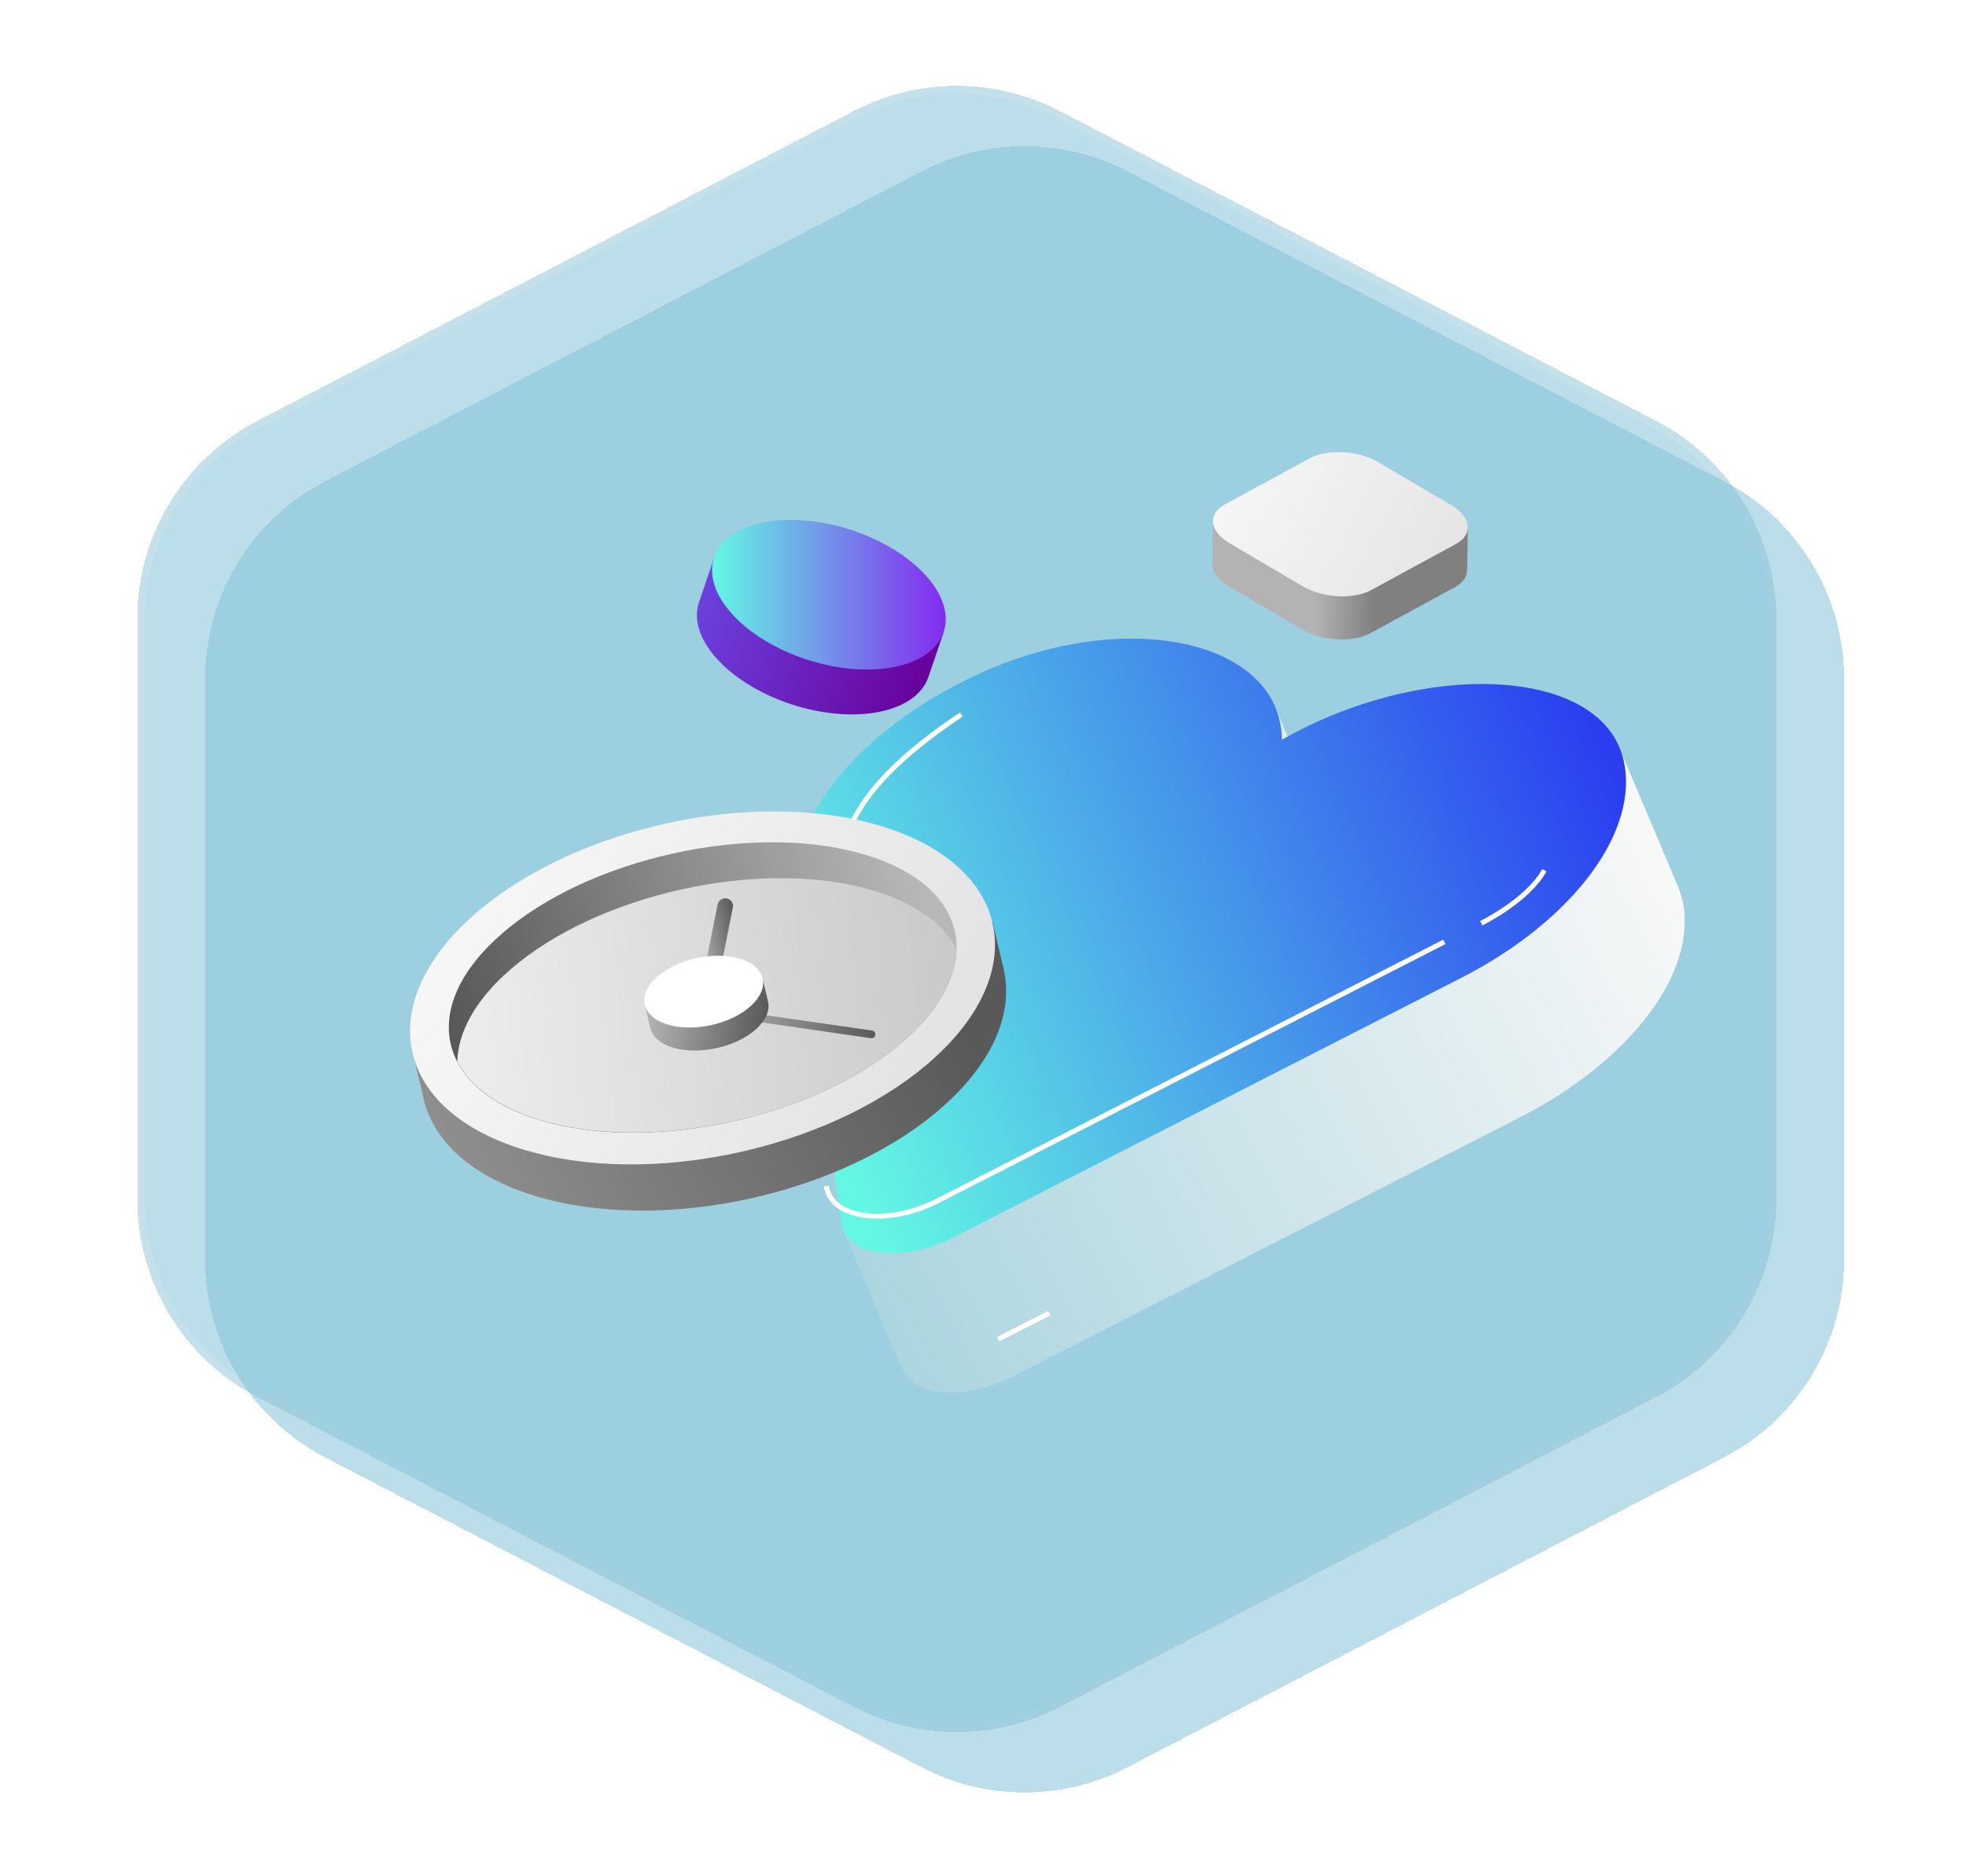 <?xml version="1.0" encoding="UTF-8"?> <svg xmlns="http://www.w3.org/2000/svg" width="261" height="249" viewBox="0 0 261 249" fill="none"> <g clip-path="url(#clip0_212_36)"> <g filter="url(#filter0_bd_212_36)"> <path d="M111.999 13.077C120.542 8.64 130.71 8.64 139.253 13.077L218.481 54.222C228.275 59.308 234.421 69.425 234.421 80.461V157.539C234.421 168.575 228.275 178.692 218.481 183.778L139.253 224.923C130.71 229.36 120.542 229.36 111.999 224.923L32.771 183.778C22.977 178.692 16.831 168.575 16.831 157.539V80.461C16.831 69.425 22.977 59.308 32.771 54.222L111.999 13.077Z" fill="#82C2D9" fill-opacity="0.54" shape-rendering="crispEdges"></path> <path d="M139.022 13.52L218.251 54.666C227.879 59.666 233.921 69.612 233.921 80.461V157.539C233.921 168.388 227.879 178.334 218.251 183.334L139.022 224.48C130.624 228.841 120.628 228.841 112.23 224.48L33.001 183.334C23.373 178.334 17.331 168.388 17.331 157.539V80.461C17.331 69.612 23.373 59.666 33.001 54.666L112.23 13.52C120.628 9.159 130.624 9.159 139.022 13.52Z" stroke="#E7E7E7" stroke-opacity="0.2" shape-rendering="crispEdges"></path> </g> <g filter="url(#filter1_bd_212_36)"> <path d="M120.999 21.077C129.542 16.64 139.71 16.64 148.253 21.077L227.481 62.222C237.275 67.308 243.421 77.425 243.421 88.461V165.539C243.421 176.575 237.275 186.692 227.481 191.778L148.253 232.923C139.71 237.36 129.542 237.36 120.999 232.923L41.771 191.778C31.977 186.692 25.831 176.575 25.831 165.539V88.461C25.831 77.425 31.977 67.308 41.771 62.222L120.999 21.077Z" fill="#82C2D9" fill-opacity="0.54" shape-rendering="crispEdges"></path> </g> <path d="M94.825 73.982L92.799 79.936C92.05 82.137 92.799 84.833 95.199 87.465C100 92.772 109.647 95.9 116.739 94.477C120.285 93.765 122.509 92.039 123.258 89.838L125.284 83.884L94.825 73.982Z" fill="url(#paint0_linear_212_36)"></path> <path d="M122.883 76.355C127.685 81.662 125.835 87.099 118.743 88.522C111.651 89.946 102.027 86.818 97.203 81.511C92.402 76.204 94.252 70.768 101.344 69.344C108.435 67.92 118.06 71.048 122.883 76.355Z" fill="url(#paint1_linear_212_36)"></path> <path d="M194.778 75.561L194.866 70.19L161.037 69.305L160.949 74.677C160.949 74.677 160.949 74.893 160.949 75.001C160.993 75.971 161.742 76.985 163.108 77.805L172.82 83.522C175.485 85.097 179.56 85.334 181.916 84.04L193.149 77.934C194.272 77.309 194.8 76.468 194.756 75.561H194.778Z" fill="url(#paint2_linear_212_36)"></path> <path d="M193.259 72.217L182.026 78.323C179.67 79.596 175.595 79.38 172.93 77.805L163.218 72.088C160.553 70.513 160.288 68.205 162.645 66.932L173.877 60.827C176.234 59.554 180.308 59.77 182.973 61.344L192.686 67.061C195.351 68.636 195.615 70.945 193.259 72.217Z" fill="url(#paint3_linear_212_36)"></path> <path d="M214.605 98.856L198.461 103.063C198.329 103.106 198.241 103.236 198.285 103.365L199.827 109.255C199.871 109.406 199.761 109.535 199.629 109.557C192.669 110.312 185.049 112.663 178.045 116.633H177.979C177.913 111.477 174.675 107.637 169.61 105.436L174.213 105.544L169.279 93.83C169.213 93.679 169.037 93.635 168.905 93.722L163.002 97.605C163.002 97.605 162.892 97.734 162.892 97.821L163.289 103.387C163.289 103.538 163.179 103.667 163.024 103.645C155.536 102.567 146.132 103.926 136.882 108.348C134.261 109.6 131.728 111.024 129.305 112.642C118.47 119.869 112.413 129.253 113.558 137.041L116.818 161.052C116.818 161.16 116.774 161.268 116.664 161.311L112.149 163.145C112.017 163.188 111.972 163.339 112.017 163.468L119.703 181.676L119.769 181.633C121.157 185.322 128.028 185.969 134.349 182.755L201.523 148.432C213.57 142.348 221.983 133.266 223.437 124.831C223.767 122.954 223.723 121.185 223.371 119.545C223.239 118.963 222.864 117.884 222.864 117.884L214.891 99.029C214.847 98.921 214.715 98.856 214.605 98.878V98.856Z" fill="url(#paint4_linear_212_36)"></path> <path d="M215.64 106.321C215.97 104.444 215.926 102.675 215.574 101.036C212.865 88.523 189.277 87.358 170.248 98.145H170.182C170.006 84.877 149.105 80.282 129.085 89.839C126.464 91.09 123.932 92.514 121.509 94.132C110.673 101.359 104.616 110.743 105.762 118.531L111.686 162.325C112.281 166.726 119.791 167.697 126.552 164.245L193.726 129.922C205.773 123.839 214.187 114.756 215.64 106.321Z" fill="url(#paint5_linear_212_36)"></path> <path d="M111.554 117.107C110.475 109.686 115.518 102.524 127.433 94.563L127.808 95.102C116.113 102.912 111.158 109.858 112.215 117.021L111.554 117.107Z" fill="white"></path> <path d="M116.399 161.743C114.704 161.743 113.162 161.441 111.951 160.815C110.475 160.06 109.572 158.895 109.374 157.449L110.035 157.363C110.211 158.593 110.96 159.585 112.259 160.232C115.21 161.743 120.1 161.246 124.416 159.046L191.59 124.723L191.898 125.305L124.725 159.628C121.994 161.031 119.02 161.764 116.399 161.764V161.743Z" fill="white"></path> <path d="M139.136 174.001L132.381 177.456L132.686 178.03L139.441 174.575L139.136 174.001Z" fill="white"></path> <path d="M196.788 122.825L196.501 122.242C196.501 122.242 202.558 119.287 204.738 115.36L205.311 115.662C203.02 119.761 197.052 122.695 196.788 122.825Z" fill="white"></path> <path d="M54.807 139.737L56.26 145.907C57.56 151.473 62.625 156.198 71.148 158.765C88.173 163.878 112.554 158.398 125.57 146.512C132.089 140.579 134.534 134.15 133.235 128.584L131.781 122.414L54.807 139.737Z" fill="url(#paint6_linear_212_36)"></path> <path d="M98.367 152.882C119.623 148.098 134.568 134.477 131.749 122.459C128.93 110.44 109.414 104.575 88.158 109.359C66.903 114.143 51.957 127.764 54.776 139.782C57.595 151.801 77.112 157.666 98.367 152.882Z" fill="url(#paint7_linear_212_36)"></path> <path d="M114.007 113.202C99.317 109.211 78.13 113.979 66.7 123.86C55.269 133.719 57.89 144.958 72.58 148.928C87.27 152.919 108.457 148.151 119.888 138.271C131.318 128.412 128.698 117.172 114.007 113.202Z" fill="url(#paint8_linear_212_36)"></path> <path d="M115.131 117.97C100.441 113.979 79.254 118.747 67.823 128.627C63.11 132.683 60.797 136.998 60.709 140.903C62.537 144.397 66.524 147.267 72.58 148.906C87.27 152.897 108.458 148.13 119.888 138.249C124.601 134.193 126.914 129.879 127.002 125.974C125.174 122.479 121.188 119.61 115.131 117.97Z" fill="url(#paint9_linear_212_36)"></path> <path d="M95.375 130.094L93.349 129.706L95.265 120.041C95.375 119.502 95.926 119.135 96.476 119.243C97.027 119.351 97.401 119.89 97.291 120.43L95.375 130.094Z" fill="url(#paint10_linear_212_36)"></path> <path d="M115.615 137.796L94.847 134.797C94.56 134.754 94.362 134.495 94.406 134.215C94.45 133.934 94.714 133.74 95.001 133.783L115.769 136.782C116.056 136.825 116.254 137.084 116.21 137.365C116.166 137.645 115.902 137.839 115.615 137.796Z" fill="url(#paint11_linear_212_36)"></path> <path d="M85.596 133.374L86.323 136.437C86.587 137.559 87.622 138.53 89.34 139.048C92.798 140.083 97.754 138.983 100.396 136.567C101.718 135.359 102.224 134.064 101.96 132.921L101.233 129.857L85.596 133.374Z" fill="url(#paint12_linear_212_36)"></path> <path d="M98.216 127.247C101.674 128.282 102.335 131.087 99.692 133.503C97.049 135.919 92.094 137.041 88.636 135.984C85.178 134.949 84.517 132.144 87.16 129.728C89.803 127.312 94.758 126.19 98.216 127.247Z" fill="url(#paint13_linear_212_36)"></path> </g> <defs> <filter id="filter0_bd_212_36" x="7.694" y="0.867" width="238.655" height="239.566" filterUnits="userSpaceOnUse" color-interpolation-filters="sRGB"> <feFlood flood-opacity="0" result="BackgroundImageFix"></feFlood> <feGaussianBlur in="BackgroundImageFix" stdDeviation="1.396"></feGaussianBlur> <feComposite in2="SourceAlpha" operator="in" result="effect1_backgroundBlur_212_36"></feComposite> <feColorMatrix in="SourceAlpha" type="matrix" values="0 0 0 0 0 0 0 0 0 0 0 0 0 0 0 0 0 0 127 0" result="hardAlpha"></feColorMatrix> <feOffset dx="1.396" dy="1.65"></feOffset> <feGaussianBlur stdDeviation="5.266"></feGaussianBlur> <feComposite in2="hardAlpha" operator="out"></feComposite> <feColorMatrix type="matrix" values="0 0 0 0 0 0 0 0 0 0 0 0 0 0 0 0 0 0 0.06 0"></feColorMatrix> <feBlend mode="normal" in2="effect1_backgroundBlur_212_36" result="effect2_dropShadow_212_36"></feBlend> <feBlend mode="normal" in="SourceGraphic" in2="effect2_dropShadow_212_36" result="shape"></feBlend> </filter> <filter id="filter1_bd_212_36" x="16.694" y="8.867" width="238.655" height="239.566" filterUnits="userSpaceOnUse" color-interpolation-filters="sRGB"> <feFlood flood-opacity="0" result="BackgroundImageFix"></feFlood> <feGaussianBlur in="BackgroundImageFix" stdDeviation="1.396"></feGaussianBlur> <feComposite in2="SourceAlpha" operator="in" result="effect1_backgroundBlur_212_36"></feComposite> <feColorMatrix in="SourceAlpha" type="matrix" values="0 0 0 0 0 0 0 0 0 0 0 0 0 0 0 0 0 0 127 0" result="hardAlpha"></feColorMatrix> <feOffset dx="1.396" dy="1.65"></feOffset> <feGaussianBlur stdDeviation="5.266"></feGaussianBlur> <feComposite in2="hardAlpha" operator="out"></feComposite> <feColorMatrix type="matrix" values="0 0 0 0 0 0 0 0 0 0 0 0 0 0 0 0 0 0 0.06 0"></feColorMatrix> <feBlend mode="normal" in2="effect1_backgroundBlur_212_36" result="effect2_dropShadow_212_36"></feBlend> <feBlend mode="normal" in="SourceGraphic" in2="effect2_dropShadow_212_36" result="shape"></feBlend> </filter> <linearGradient id="paint0_linear_212_36" x1="77.014" y1="76.293" x2="122.782" y2="91.818" gradientUnits="userSpaceOnUse"> <stop stop-color="#6D61FF"></stop> <stop offset="1" stop-color="#69009A"></stop> </linearGradient> <linearGradient id="paint1_linear_212_36" x1="94.538" y1="78.944" x2="125.548" y2="78.944" gradientUnits="userSpaceOnUse"> <stop stop-color="#64F7E3"></stop> <stop offset="1" stop-color="#842AF0"></stop> </linearGradient> <linearGradient id="paint2_linear_212_36" x1="174.694" y1="77.114" x2="182.555" y2="77.25" gradientUnits="userSpaceOnUse"> <stop stop-color="#B3B3B3"></stop> <stop offset="1" stop-color="#808080"></stop> </linearGradient> <linearGradient id="paint3_linear_212_36" x1="150.099" y1="54.87" x2="274.882" y2="123.059" gradientUnits="userSpaceOnUse"> <stop stop-color="white"></stop> <stop offset="1" stop-color="#B0B0B0"></stop> </linearGradient> <linearGradient id="paint4_linear_212_36" x1="64.29" y1="181.223" x2="215.333" y2="102.43" gradientUnits="userSpaceOnUse"> <stop stop-color="#8CC7D5"></stop> <stop offset="1" stop-color="#F8F8F8"></stop> </linearGradient> <linearGradient id="paint5_linear_212_36" x1="104.339" y1="137.106" x2="209.175" y2="90.544" gradientUnits="userSpaceOnUse"> <stop stop-color="#64F7E3"></stop> <stop offset="1" stop-color="#2A3EF0"></stop> </linearGradient> <linearGradient id="paint6_linear_212_36" x1="14.799" y1="181.746" x2="121.986" y2="125.956" gradientUnits="userSpaceOnUse"> <stop stop-color="#B8B8B8"></stop> <stop offset="1" stop-color="#595959"></stop> </linearGradient> <linearGradient id="paint7_linear_212_36" x1="40.217" y1="101.511" x2="269.423" y2="234.848" gradientUnits="userSpaceOnUse"> <stop stop-color="white"></stop> <stop offset="1" stop-color="#B0B0B0"></stop> </linearGradient> <linearGradient id="paint8_linear_212_36" x1="123.833" y1="121.644" x2="62.404" y2="141.354" gradientUnits="userSpaceOnUse"> <stop stop-color="#B8B8B8"></stop> <stop offset="1" stop-color="#595959"></stop> </linearGradient> <linearGradient id="paint9_linear_212_36" x1="27.355" y1="139.36" x2="174.318" y2="125.746" gradientUnits="userSpaceOnUse"> <stop stop-color="white"></stop> <stop offset="1" stop-color="#B0B0B0"></stop> </linearGradient> <linearGradient id="paint10_linear_212_36" x1="92.267" y1="125.431" x2="98.163" y2="124.049" gradientUnits="userSpaceOnUse"> <stop stop-color="#B8B8B8"></stop> <stop offset="1" stop-color="#595959"></stop> </linearGradient> <linearGradient id="paint11_linear_212_36" x1="95.197" y1="138.07" x2="115.208" y2="133.352" gradientUnits="userSpaceOnUse"> <stop stop-color="#B8B8B8"></stop> <stop offset="1" stop-color="#595959"></stop> </linearGradient> <linearGradient id="paint12_linear_212_36" x1="85.603" y1="132.872" x2="101.626" y2="135.674" gradientUnits="userSpaceOnUse"> <stop stop-color="#B8B8B8"></stop> <stop offset="1" stop-color="#595959"></stop> </linearGradient> <linearGradient id="paint13_linear_212_36" x1="102.997" y1="127.984" x2="128.67" y2="117.65" gradientUnits="userSpaceOnUse"> <stop stop-color="white"></stop> <stop offset="1" stop-color="#B0B0B0"></stop> </linearGradient> <clipPath id="clip0_212_36"> <rect width="260.252" height="249" fill="white"></rect> </clipPath> </defs> </svg> 